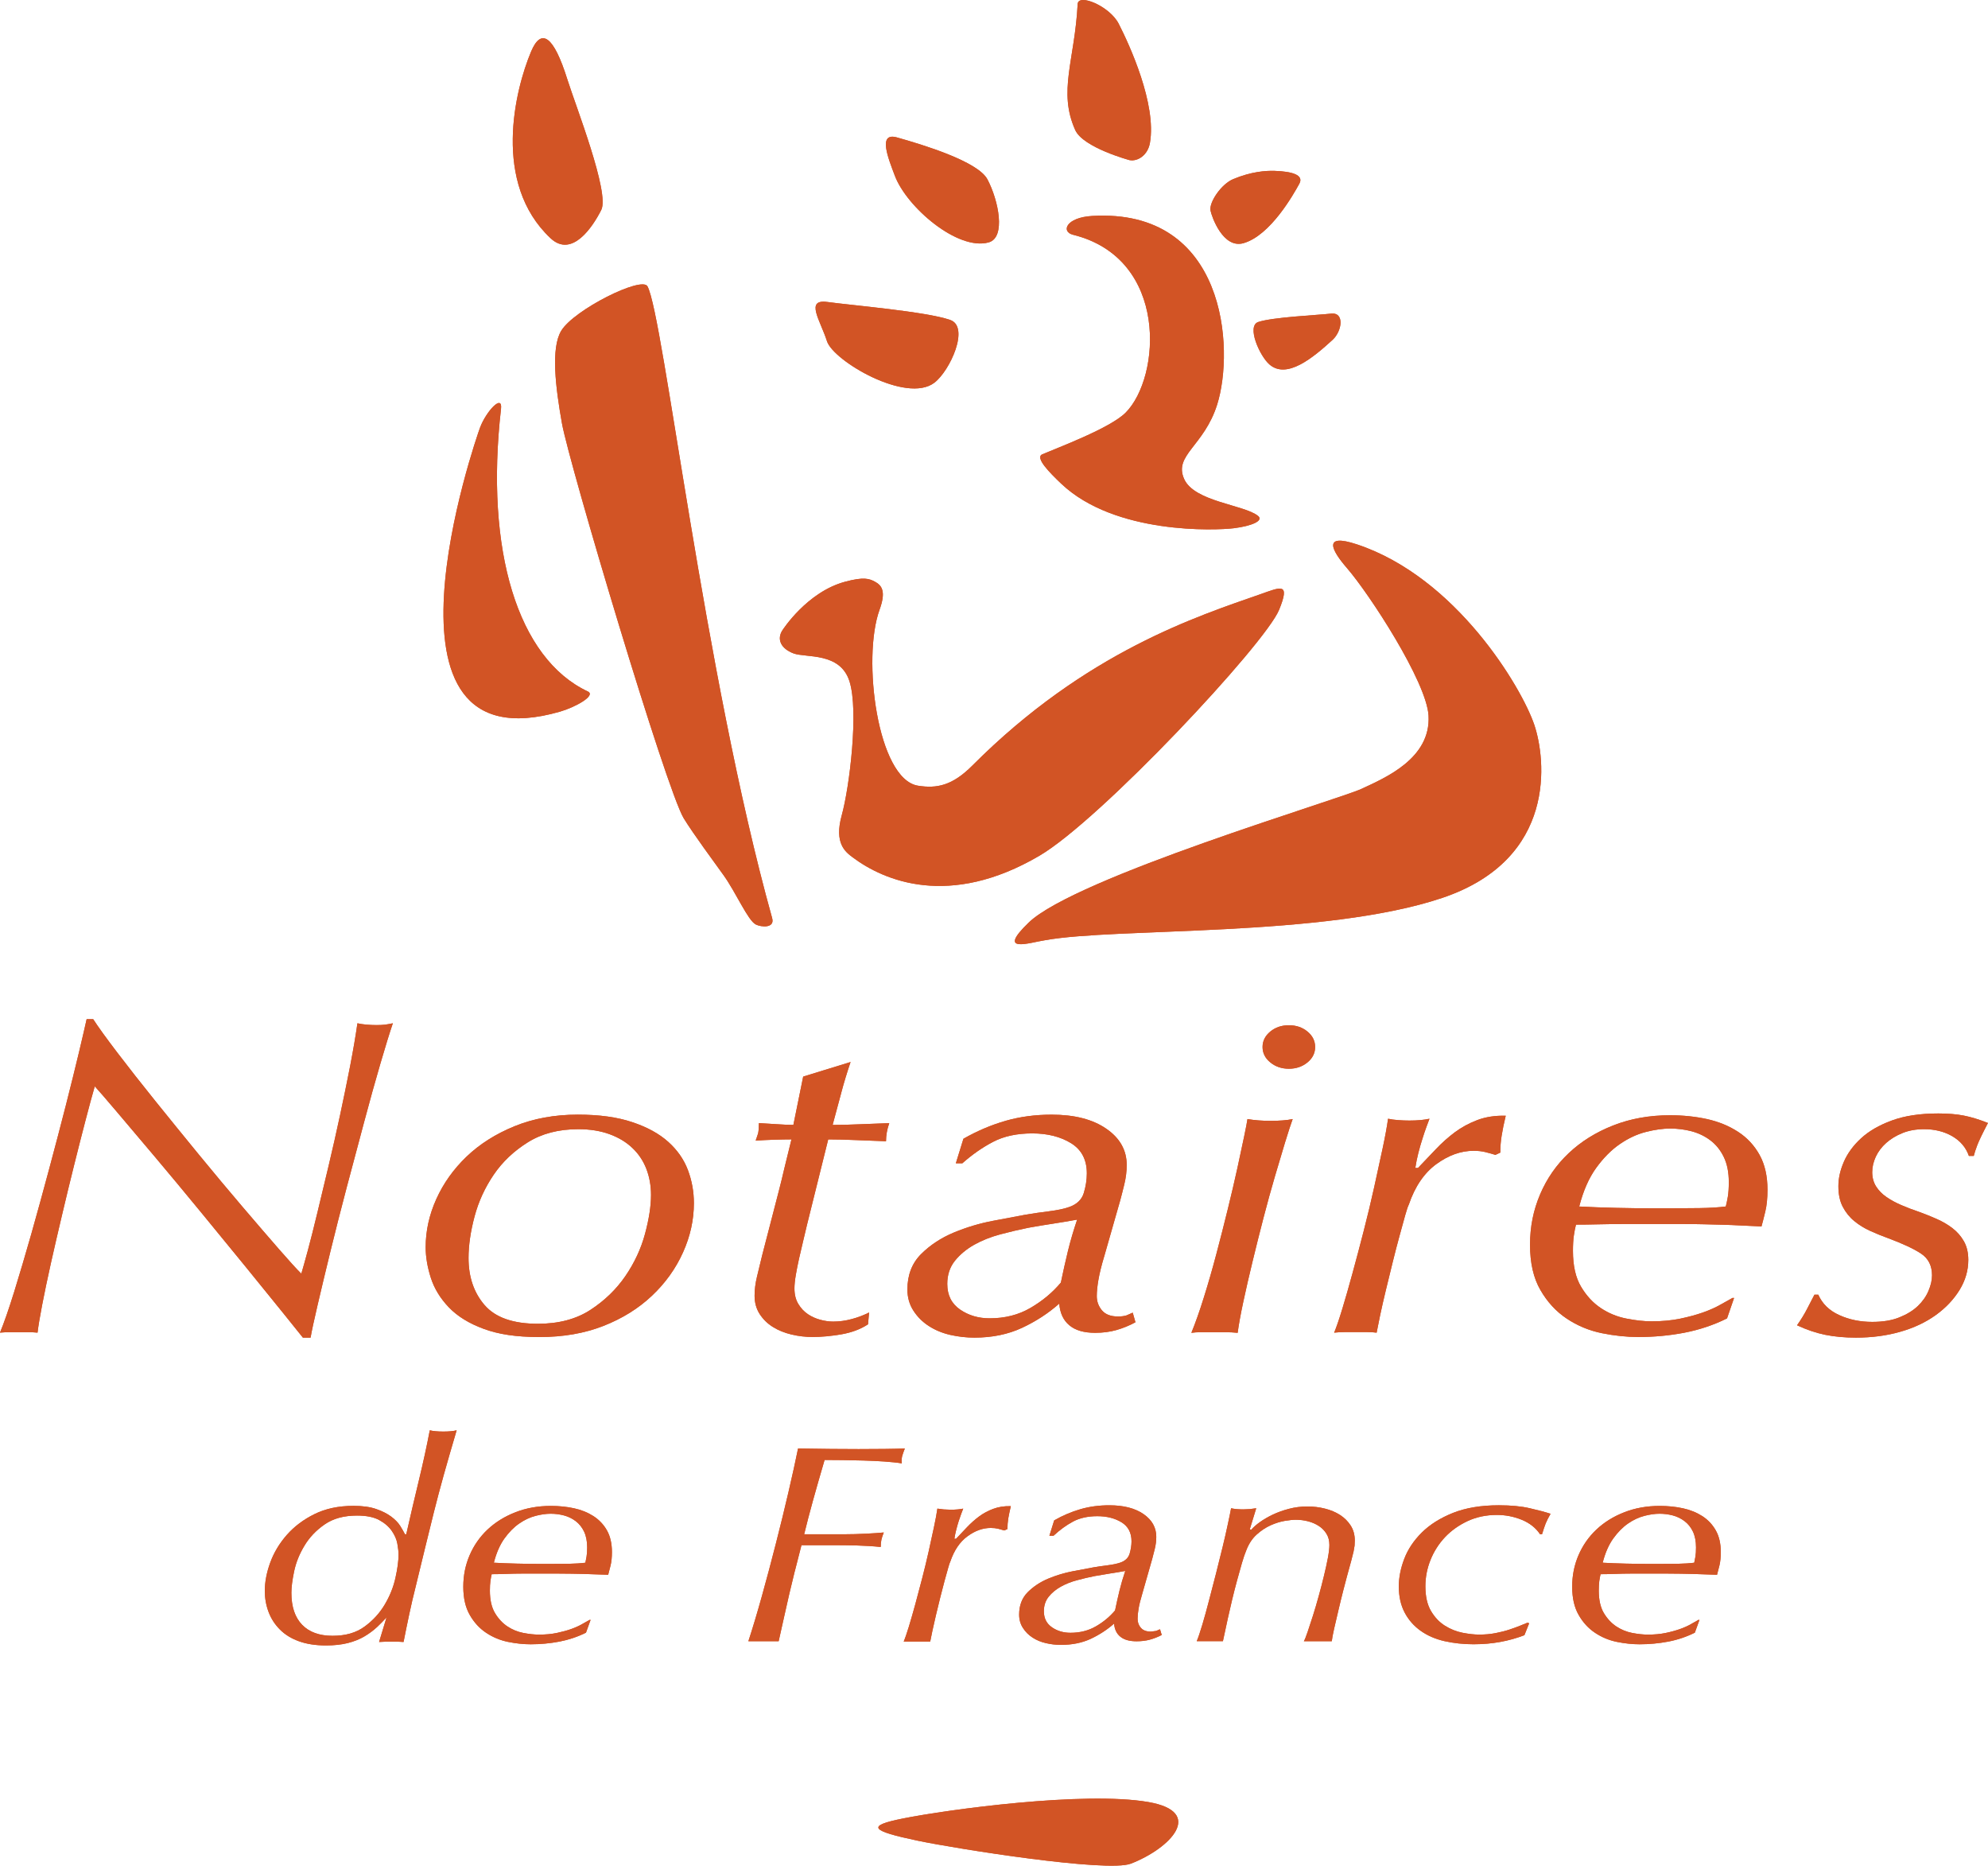 <svg xmlns="http://www.w3.org/2000/svg" viewBox="0 0 1513.46 1420">
    <path fill="#d25425" d="M419.16,181.35c-44.73-41.91-27.09-113.02-14.84-142.11,7.75-18.35,17.18-12.07,27.59,21.14,6.41,20.33,32.38,86.45,25.83,99.4-6.51,12.97-22.34,36.77-38.58,21.56"/>
    <path fill="#d25425" d="M595.78,479.5c-4.73,7.12-1.16,14.23,8.3,17.8,9.47,3.55,35.56-1.18,42.65,21.32,7.14,22.54,0,80.58-5.92,101.9-5.91,21.34,2.77,27.85,8.31,32,23.71,17.76,73.49,39.11,142.19-1.21,46.49-27.26,171.81-161.13,182.48-187.2,8.61-21.1,1.32-17.32-14.21-11.86-47.41,16.6-132.82,43.72-219.23,130.33-15.45,15.53-27.32,17.67-41.47,15.43-30.96-4.95-42.72-97.1-29.27-133.97,4.93-13.63,2.03-18.36-3.59-21.35-4.14-2.16-8.2-3.87-22.83,.12-28.9,7.83-47.39,36.69-47.39,36.69"/>
    <path fill="#d25425" d="M751.74,136.53c-7.17-13.62-48.88-26.31-68.94-31.94-14.84-4.15-6.41,16.27-1.56,29.16,9.08,24.04,47.94,57.3,71.45,50.73,13.25-3.72,7.51-31.93-.95-47.95"/>
    <path fill="#d25425" d="M723.29,243.47c-18.56-6.4-74.93-11.08-93.47-13.64-17.15-2.34-5.25,14.14-.25,29.84,4.78,15,60.51,47.83,81.78,31.61,11.99-9.19,27.14-42.61,11.94-47.81"/>
    <path fill="#d25425" d="M957.87,245.09c10.91-3.69,44.56-5.2,55.58-6.4,10.25-1.08,8.31,13.3,1.05,19.96-15.04,13.78-34.9,30.19-48.08,18.73-7.46-6.47-17.53-29.2-8.55-32.29"/>
    <path fill="#d25425" d="M859.97,121.88c6.09,1.15,13.8-3.68,15.46-13.03,5.22-29.65-15.59-74.78-23.75-90.75-6.88-13.46-30.83-23.37-31.26-15.03-2.24,42.9-15.08,66.4-1.87,95.87,5.98,13.42,41.42,22.95,41.42,22.95"/>
    <path fill="#d25425" d="M426.35,541.63c11.67-3.36,27.68-12.27,21.16-15.35-53.24-24.98-78.43-107.06-66.09-215.1,1.34-11.72-11.42,1.95-16.03,14.45-3.26,8.79-90.11,259.54,60.96,216"/>
    <path fill="#d25425" d="M1025.37,432.29c17.17,19.8,60.73,86.65,62.18,112.39,1.84,32.7-33.2,47.4-50.96,55.7-17.77,8.28-218.05,67.54-253.55,101.9-24.78,23.95,.8,15.08,12.61,13.32,53.78-9.81,212.89-2,302.55-32.27,87.68-29.66,78.52-105.9,69.9-131.55-9.55-28.35-59.34-112.32-135.06-137.45-26.36-8.74-19.36,4.45-7.67,17.96"/>
    <path fill="#d25425" d="M807.89,368.13c-8.93-8.48-20.15-19.86-14.41-22.33,11.5-4.96,51.62-19.86,63.45-31.71,26.84-26.92,33.07-117.28-40.05-135.42-9.28-2.34-5.36-13.13,14.57-14.31,101.96-6,108.56,101.13,95.17,143.58-10.05,31.77-33.24,38.42-25.13,56.63,7.72,17.36,45.49,19.5,56.23,28.07,4.61,3.7-4.91,7.72-18.34,9.39-13.43,1.67-90.52,5-131.5-33.92"/>
    <path fill="#d25425" d="M575.4,703.63c-6-2.99-15.12-24.33-24.54-37.48-6.88-9.6-23.13-31.56-30.31-43.29-13.31-21.72-87.18-269.64-92.73-300.61-4.86-27.23-8.6-57.37-.53-70.54,9.73-15.99,61.26-41.69,65.62-33.8,12.2,22.07,42.88,294.15,94.92,480.86,2.19,7.83-8.25,6.97-12.44,4.87"/>
    <path fill="#d25425" d="M921.57,160.24c-1.22-6.16,8.13-20.19,17.41-23.98,13.64-5.65,24.59-6.43,31.4-6.21,13.04,.45,22.51,3.02,18.79,9.8-4.25,7.73-21.8,39.21-42.43,45.21-15.64,4.52-24.28-20.17-25.18-24.82"/>
    <path fill="#d25425" d="M89.39,801.25c8.45,11.08,17.97,23.21,28.62,36.44,10.67,13.25,21.78,26.92,33.39,41.09,11.62,14.14,22.68,27.38,33.2,39.71,10.49,12.31,19.78,23.07,27.79,32.28,8.02,9.21,13.7,15.42,17,18.65,1.11-3.7,2.77-9.62,4.99-17.8,2.19-8.15,4.61-17.71,7.24-28.66,2.64-10.93,5.47-22.79,8.52-35.56,3.04-12.78,5.94-25.61,8.71-38.51,2.75-12.87,5.32-25.35,7.68-37.44,2.34-12.09,4.19-22.95,5.58-32.62,1.94,.43,4.22,.81,6.83,1.03,2.65,.21,5.2,.34,7.69,.34,2.76,0,4.97-.13,6.63-.34,1.64-.22,3.6-.6,5.81-1.03-2.5,7.35-5.67,17.65-9.54,30.88-3.88,13.24-7.94,27.85-12.22,43.88-4.3,15.99-8.74,32.62-13.3,49.88-4.54,17.25-8.71,33.55-12.44,48.86-3.74,15.3-6.98,28.89-9.75,40.75-2.77,11.84-4.57,20.2-5.38,25.02h-5.84c-2.19-2.77-7.24-9.01-15.12-18.81-7.87-9.78-17.23-21.29-28-34.53-10.79-13.22-22.34-27.32-34.65-42.31-12.29-14.95-23.98-29.01-35.03-42.12-11.08-13.13-20.78-24.57-29.06-34.35-8.29-9.78-13.83-16.16-16.6-19.17-1.94,6.69-4.3,15.32-7.04,25.91-2.77,10.58-5.67,21.96-8.71,34.18-3.04,12.21-6.09,24.73-9.12,37.63-3.07,12.9-5.89,25.19-8.54,36.95-2.61,11.73-4.82,22.27-6.62,31.58-1.79,9.33-2.98,16.4-3.53,21.22-2.21-.21-4.44-.32-6.64-.32H7.26c-2.64,0-5.06,.11-7.26,.32,3.03-7.35,6.64-17.71,10.79-31.06,4.12-13.36,8.51-28.09,13.08-44.19,4.54-16.12,9.11-32.69,13.66-49.72,4.58-17.05,8.79-33.15,12.68-48.34,3.85-15.19,7.18-28.61,9.95-40.23,2.75-11.62,4.7-19.97,5.8-25.04h4.98c3.87,5.99,10.02,14.49,18.45,25.55"/>
    <path fill="#d25425" d="M332.16,912.64c5.38-11.99,13.07-22.76,23.03-32.33,9.97-9.54,22.13-17.24,36.52-23.13,14.41-5.86,30.46-8.82,48.18-8.82,16.3,0,30.13,1.9,41.49,5.73,11.35,3.78,20.48,8.8,27.39,15.02,6.91,6.21,11.88,13.35,14.93,21.4,3.04,8.09,4.56,16.48,4.56,25.21,0,12.68-2.74,25.18-8.28,37.49-5.54,12.33-13.42,23.32-23.67,33-10.22,9.66-22.55,17.34-36.94,22.97-14.39,5.65-30.59,8.45-48.57,8.45s-31.34-2.09-42.54-6.22c-11.22-4.13-20.07-9.6-26.57-16.4-6.5-6.79-11.06-14.27-13.7-22.44-2.62-8.18-3.93-15.95-3.93-23.33,0-12.41,2.7-24.63,8.09-36.59m36.83,80.72c8.18,9.44,21.69,14.17,40.54,14.17,15.8,0,29.11-3.52,39.93-10.55,10.79-7.01,19.67-15.59,26.63-25.72,6.92-10.11,11.91-20.83,14.95-32.09,3.04-11.27,4.59-21.18,4.59-29.7,0-7.12-1.2-13.75-3.55-19.84-2.35-6.1-5.89-11.39-10.61-15.88-4.7-4.5-10.51-7.99-17.47-10.54-6.92-2.51-14.82-3.79-23.69-3.79-14.98,0-27.8,3.34-38.47,10-10.67,6.67-19.34,14.9-25.98,24.67-6.65,9.79-11.53,20.38-14.57,31.79-3.03,11.38-4.58,21.91-4.58,31.57,0,14.5,4.1,26.48,12.28,35.92"/>
    <path fill="#d25425" d="M640.3,832.29c-2.09,7.82-4.23,15.81-6.43,23.9,6.35,0,13.32-.17,20.95-.51,7.58-.35,15-.62,22.17-.85-1.66,4.69-2.47,9.29-2.47,13.79-7.2-.25-14.75-.54-22.61-.88-7.91-.35-15.02-.53-21.39-.53l-16.16,65.03c-.83,3.7-1.81,7.76-2.91,12.27-1.1,4.49-2.14,8.94-3.11,13.31-.98,4.35-1.81,8.6-2.5,12.6-.69,4.04-1.03,7.46-1.03,10.19,0,4.64,.96,8.55,2.9,11.78,1.95,3.24,4.36,5.83,7.26,7.8,2.9,1.97,6.08,3.37,9.56,4.31,3.45,.92,6.69,1.37,9.74,1.37,4.69,0,9.39-.63,14.11-1.91,4.69-1.23,9.12-2.93,13.26-5.01l-.82,9c-5.53,3.66-12.24,6.19-20.12,7.6-7.89,1.36-15.28,2.05-22.18,2.05-5.26,0-10.57-.62-15.93-1.87-5.33-1.29-10.09-3.18-14.18-5.76-4.09-2.52-7.44-5.8-10.05-9.8-2.62-4.05-3.9-8.72-3.9-14.03,0-4.61,.61-9.41,1.85-14.52,1.25-5.03,2.57-10.45,3.94-16.27,3.02-11.75,5.5-21.29,7.43-28.67,1.92-7.38,3.64-13.97,5.15-19.9,1.52-5.85,2.96-11.72,4.32-17.64,1.4-5.86,3.17-13.17,5.38-21.94-3.85,0-8.18,.11-13.02,.24-4.8,.17-9.55,.38-14.21,.68l1.84-5.48c.41-1.8,.6-4.44,.6-7.84,4.37,.23,8.96,.51,13.74,.85,4.78,.33,8.97,.51,12.52,.51l7.46-36.75,36.08-11.1c-2.74,8.11-5.17,16.06-7.25,23.96"/>
    <path fill="#d25425" d="M765.6,853.05c10.88-3.11,22.56-4.67,35-4.67,17.4,0,31.28,3.56,41.62,10.71,10.37,7.13,15.54,16.32,15.54,27.62,0,4.84-.62,9.78-1.85,14.82-1.26,5.08-2.27,9.12-3.1,12.11l-12.03,42.09c-2.23,7.36-3.73,13.48-4.55,18.29-.84,4.85-1.26,8.98-1.26,12.45,0,4.12,1.34,7.76,3.94,10.86,2.62,3.1,6.72,4.66,12.23,4.66,2.5,0,4.62-.28,6.4-.81l4.8-2.1,2.08,7.31c-4.74,2.57-9.54,4.51-14.54,5.94-4.98,1.4-10.33,2.09-16.13,2.09-8.58,0-15.14-1.91-19.67-5.75-4.58-3.8-7.12-9.3-7.67-16.49-8.29,7.36-17.76,13.52-28.38,18.47-10.64,4.96-22.73,7.43-36.26,7.43-6.08,0-12.16-.69-18.24-2.05-6.08-1.39-11.54-3.63-16.36-6.75-4.84-3.09-8.76-7.01-11.8-11.73-3.05-4.73-4.57-10.09-4.57-16.09,0-11.03,3.48-20.01,10.39-26.94,6.92-6.9,15.24-12.36,24.92-16.41,9.67-4.01,19.65-7.01,29.89-8.94,10.23-1.98,18.55-3.54,24.91-4.69,5.56-.94,11.49-1.8,17.85-2.59,6.37-.81,11.48-1.89,15.36-3.28,5.79-2.07,9.48-5.64,10.99-10.7,1.53-5.07,2.29-10.02,2.29-14.87,0-10.34-4.01-18.02-12.04-22.97-8.03-4.93-17.9-7.43-29.51-7.43s-21.55,2.12-29.71,6.38c-8.19,4.26-16,9.7-23.5,16.36h-4.96l5.77-18.67c10.5-5.97,21.2-10.52,32.12-13.64m-34.71,143.62c6.47,4.46,14,6.69,22.56,6.69,11.57,0,21.93-2.59,31.03-7.9,9.09-5.28,16.81-11.7,23.18-19.3,1.65-8.04,3.46-16.02,5.37-23.96,1.93-7.92,4.3-15.91,7.02-23.96-6.33,1.15-12.54,2.19-18.59,3.12-6.08,.9-12.3,1.95-18.61,3.09-6.9,1.39-14.01,3.06-21.33,5.01-7.31,1.96-13.93,4.59-19.87,7.92-5.93,3.36-10.81,7.42-14.68,12.23-3.85,4.83-5.79,10.68-5.79,17.59,0,8.51,3.24,15,9.73,19.48"/>
    <path fill="#d25425" d="M978.52,868.8c-2.36,7.74-4.99,16.56-7.89,26.43-2.93,9.92-5.81,20.46-8.72,31.61-2.9,11.19-5.67,22.18-8.28,33.01-2.64,10.82-4.98,21.07-7.06,30.73-2.08,9.67-3.52,17.61-4.35,23.84-3.04-.32-6.24-.46-9.54-.46h-18.47c-2.62,0-5.04,.14-7.23,.46,3.02-7.37,6.21-16.34,9.51-26.96,3.32-10.58,6.5-21.65,9.54-33.15,3.04-11.49,5.95-22.91,8.71-34.17,2.79-11.31,5.2-21.66,7.27-31.11,2.08-9.45,3.8-17.5,5.17-24.17,1.38-6.65,2.23-11.06,2.5-13.12,5.54,.92,11.34,1.35,17.44,1.35,6.91,0,12.56-.42,16.98-1.35-1.35,3.69-3.22,9.37-5.57,17.07m-11.49-83.66c3.91-3.23,8.61-4.82,14.18-4.82s10.25,1.58,14.17,4.82c3.88,3.23,5.81,7.1,5.81,11.73s-1.93,8.52-5.81,11.71c-3.92,3.22-8.63,4.84-14.17,4.84s-10.27-1.62-14.18-4.84c-3.91-3.2-5.86-7.12-5.86-11.71s1.95-8.5,5.86-11.73"/>
    <path fill="#d25425" d="M1130.98,876.9c-2.77-.69-5.81-1.02-9.13-1.02-9.67,0-19.12,3.39-28.4,10.16-9.28,6.81-16.28,17.1-20.97,30.91-.54,.89-1.45,3.57-2.69,7.94-1.25,4.37-2.7,9.62-4.33,15.73-1.68,6.08-3.41,12.75-5.2,20.02-1.79,7.24-3.53,14.33-5.19,21.23-1.68,6.9-3.12,13.29-4.37,19.16-1.23,5.86-2.13,10.3-2.67,13.27-2.22-.29-4.58-.43-7.06-.43h-17.24c-2.88,0-5.6,.14-8.05,.43,1.65-3.9,3.72-9.95,6.21-18.11,2.48-8.18,5.11-17.37,7.86-27.49,2.79-10.15,5.6-20.87,8.51-32.14,2.89-11.31,5.54-22.27,7.88-32.89,2.36-10.56,4.5-20.42,6.43-29.53,1.95-9.11,3.32-16.66,4.16-22.67,2.22,.5,4.78,.83,7.69,1.06,2.88,.22,5.74,.33,8.49,.33,6.08,0,11.2-.46,15.35-1.39-.56,1.41-1.3,3.42-2.27,6.08-.99,2.67-2.01,5.71-3.1,9.17-1.12,3.47-2.17,7.13-3.14,10.94-.96,3.79-1.72,7.55-2.27,11.27h2.04c4.45-4.61,8.93-9.34,13.5-14.17,4.58-4.84,9.41-9.14,14.51-12.97,5.12-3.79,10.85-6.9,17.22-9.33,6.35-2.38,13.57-3.5,21.56-3.26-1.38,5.76-2.42,10.77-3.09,15.08-.71,4.25-1.04,8.58-1.04,12.98l-3.72,1.73c-2.21-.69-4.71-1.39-7.48-2.08"/>
    <path fill="#d25425" d="M1282.24,1014.36c-11.46,2.18-23.12,3.25-35,3.25-8.83,0-18.09-.96-27.75-2.91-9.65-1.97-18.57-5.66-26.72-11.08-8.14-5.41-14.83-12.67-20.07-21.8-5.27-9.08-7.89-20.55-7.89-34.41s2.56-26.39,7.68-38.41c5.1-11.96,12.36-22.43,21.76-31.3,9.39-8.88,20.66-15.91,33.8-21.09,13.12-5.17,27.58-7.78,43.33-7.78,9.94,0,19.34,.99,28.18,2.91,8.84,1.98,16.73,5.21,23.63,9.7,6.91,4.48,12.36,10.36,16.38,17.6,4.01,7.26,6.01,16.06,6.01,26.43,0,6.45-.54,11.99-1.65,16.57-1.1,4.63-2.08,8.42-2.91,11.41-5.76-.26-11.01-.5-15.69-.73-4.68-.26-9.29-.44-13.83-.56-4.54-.12-9.29-.25-14.26-.36-4.94-.13-10.58-.19-16.91-.19h-43.34c-6.65,0-13.23,.07-19.83,.23-6.63,.17-12.41,.24-17.37,.24-.61,2.3-1.14,5.06-1.61,8.27-.48,3.23-.69,7.16-.69,11.75,0,11.28,2.05,20.39,6.21,27.31,4.11,6.9,9.16,12.31,15.08,16.23,5.91,3.93,12.38,6.57,19.39,7.94,7.03,1.4,13.42,2.09,19.23,2.09,7.95,0,15.2-.68,21.65-2.01,6.46-1.35,12.26-2.92,17.37-4.71,5.07-1.8,9.49-3.76,13.2-5.87,3.71-2.14,6.82-3.86,9.3-5.2h1.23l-5.36,15.56c-10.24,5.09-21.1,8.7-32.54,10.91m-29.17-152.83c-6.79,1.7-13.43,4.8-19.91,9.26-6.5,4.46-12.52,10.53-18.05,18.19-5.53,7.66-9.8,17.41-12.86,29.3,8.56,.48,17.97,.8,28.22,1.04,10.21,.24,19.6,.35,28.2,.35h13.25c6.95,0,14.25-.06,22-.18,7.74-.11,14.37-.51,19.91-1.22,.54-2.05,1.03-4.5,1.55-7.36,.5-2.86,.75-6.58,.75-11.14,0-7.56-1.27-13.94-3.84-19.2-2.56-5.28-5.99-9.5-10.28-12.71-4.29-3.22-9.06-5.47-14.33-6.86-5.22-1.36-10.63-2.05-16.17-2.05s-11.69,.86-18.45,2.58"/>
    <path fill="#d25425" d="M1486.24,864.76c-6.22-3.56-13.37-5.33-21.4-5.33-6.12,0-11.6,.96-16.43,2.92-4.86,1.95-8.99,4.47-12.49,7.57-3.46,3.11-6.08,6.6-7.91,10.51-1.77,3.88-2.69,7.79-2.69,11.69,0,4.13,.98,7.73,2.9,10.82,1.95,3.11,4.57,5.81,7.9,8.1,3.32,2.3,7.14,4.38,11.43,6.21,4.29,1.84,8.79,3.57,13.52,5.15,4.44,1.6,8.84,3.38,13.28,5.33,4.46,1.96,8.47,4.31,12.07,7.06,3.58,2.77,6.5,6.08,8.72,10,2.19,3.88,3.33,8.59,3.33,14.11,0,8.04-2.22,15.64-6.64,22.88-4.45,7.21-10.45,13.62-18.09,19.11-7.62,5.5-16.61,9.75-27.01,12.72-10.4,2.99-21.68,4.48-33.85,4.48-8.56,0-16.39-.74-23.43-2.16-7.06-1.47-14.18-3.87-21.36-7.25,3.01-4.25,5.66-8.53,7.88-12.91,2.21-4.36,4-7.82,5.37-10.37h2.92c3.04,6.9,8.37,12.11,15.96,15.54,7.62,3.47,15.99,5.17,25.11,5.17,8.07,0,14.99-1.12,20.67-3.44,5.71-2.29,10.37-5.14,14-8.58,3.61-3.44,6.34-7.3,8.13-11.54,1.82-4.24,2.72-8.19,2.72-11.87,0-7.35-2.78-12.84-8.33-16.54-5.54-3.67-13.9-7.57-24.99-11.7-4.47-1.6-9-3.44-13.56-5.5-4.59-2.06-8.7-4.59-12.29-7.57-3.63-2.96-6.55-6.61-8.77-10.85-2.23-4.24-3.34-9.46-3.34-15.66s1.39-12.16,4.15-18.57c2.77-6.41,7.14-12.41,13.09-17.89,5.96-5.49,13.81-10.05,23.5-13.59,9.69-3.56,21.48-5.34,35.34-5.34,7.46,0,13.97,.54,19.51,1.64,5.54,1.08,11.62,2.96,18.28,5.61-4.18,7.97-6.87,13.59-8.1,16.79-1.23,3.22-2.15,5.99-2.71,8.28h-3.71c-2.24-6.43-6.47-11.43-12.7-15.02"/>
    <path fill="#d25425" d="M287.04,1238.37c-2.77,2.57-5.95,4.96-9.59,7.1-3.62,2.16-7.87,3.85-12.68,5.08-4.82,1.21-10.34,1.81-16.56,1.81-7.76,0-14.58-1.02-20.47-3.12-5.87-2.09-10.74-5.08-14.63-8.98-3.88-3.89-6.77-8.37-8.66-13.42-1.9-5.05-2.85-10.39-2.85-16.02,0-6.78,1.37-13.95,4.13-21.53,2.77-7.58,6.95-14.57,12.57-20.99,5.61-6.4,12.64-11.71,21.09-15.89,8.47-4.2,18.37-6.29,29.79-6.29,6.91,0,12.65,.81,17.2,2.41,4.6,1.58,8.38,3.51,11.42,5.75,3.01,2.26,5.31,4.61,6.87,7.09,1.55,2.48,2.74,4.59,3.6,6.32h1.03c3.13-13.82,6.32-27.51,9.6-41.03,3.28-13.54,6.04-26.21,8.29-38.04,2.57,.63,6.04,.95,10.34,.95s7.53-.32,10.12-.95c-3.81,12.86-7.08,24.21-9.85,34.07-2.74,9.88-5.26,19.3-7.51,28.35-2.23,8.98-4.47,18.09-6.74,27.34-2.25,9.21-4.74,19.53-7.51,30.91-1.38,5.33-2.83,11.65-4.4,18.94-1.55,7.25-3.03,14.46-4.41,21.5l-3.62-.2h-10.75l-4.26,.2,5.69-18.73c-2.08,2.31-4.48,4.76-7.24,7.37m-57.06-1.75c5.43,5.6,13.17,8.4,23.18,8.4s17.95-2.32,24.33-6.97c6.39-4.64,11.54-10.27,15.42-16.82,3.88-6.54,6.6-13.32,8.14-20.31,1.56-6.99,2.35-12.9,2.35-17.7,0-2.18-.29-4.93-.9-8.29-.6-3.35-2.05-6.63-4.29-9.83-2.23-3.2-5.42-5.94-9.57-8.21-4.15-2.24-9.75-3.38-16.84-3.38-10.01,0-18.26,2.27-24.72,6.79-6.49,4.49-11.62,9.93-15.4,16.28-3.8,6.31-6.39,12.8-7.77,19.41-1.39,6.62-2.08,12.06-2.08,16.28,0,10.65,2.73,18.76,8.16,24.36"/>
    <path fill="#d25425" d="M425.84,1249.45c-7.13,1.34-14.42,2.03-21.78,2.03-5.52,0-11.29-.6-17.3-1.82-6-1.23-11.55-3.52-16.64-6.92-5.06-3.36-9.25-7.91-12.49-13.61-3.28-5.67-4.92-12.84-4.92-21.47s1.61-16.48,4.81-23.95c3.21-7.46,7.75-13.98,13.63-19.54,5.88-5.51,12.92-9.93,21.15-13.13,8.21-3.25,17.26-4.87,27.1-4.87,6.25,0,12.12,.6,17.66,1.81,5.53,1.2,10.46,3.21,14.79,5.98,4.32,2.81,7.74,6.44,10.26,10.91,2.5,4.49,3.75,9.95,3.75,16.38,0,3.99-.34,7.42-1.04,10.29-.69,2.83-1.29,5.2-1.82,7.03-3.64-.11-6.91-.24-9.84-.33-2.94-.13-5.84-.23-8.71-.3-2.85-.05-5.82-.12-8.93-.18-3.12-.06-6.63-.1-10.62-.1h-27.22c-4.17,0-8.3,.1-12.46,.25-4.16,.14-7.79,.22-10.89,.22-.36,1.44-.69,3.17-.97,5.18-.29,2.02-.41,4.47-.41,7.35,0,7.04,1.3,12.74,3.87,17.04,2.58,4.32,5.74,7.7,9.44,10.16,3.67,2.44,7.72,4.12,12.12,4.98,4.39,.84,8.41,1.28,12,1.28,4.99,0,9.52-.42,13.57-1.27,4.01-.84,7.63-1.84,10.82-2.95,3.18-1.14,5.95-2.37,8.26-3.71,2.33-1.35,4.26-2.42,5.81-3.27h.78l-3.52,9.73c-6.37,3.15-13.13,5.43-20.25,6.8m-18.15-95.7c-4.24,1.08-8.38,3.02-12.42,5.82-4.07,2.8-7.82,6.61-11.27,11.41-3.44,4.8-6.14,10.95-8.03,18.41,5.34,.3,11.24,.55,17.62,.69,6.39,.17,12.24,.22,17.6,.22h8.27c4.32,0,8.91-.04,13.74-.09,4.82-.11,8.97-.36,12.44-.82l.89-4.62c.32-1.8,.47-4.13,.47-7.02,0-4.73-.79-8.74-2.36-12.05-1.58-3.3-3.73-5.95-6.41-7.98-2.66-2.01-5.64-3.44-8.92-4.31-3.29-.86-6.64-1.29-10.12-1.29s-7.27,.54-11.51,1.62"/>
    <path fill="#d25425" d="M605.07,1195.82c-1.47,5.9-2.85,11.62-4.16,17.21-1.25,5.59-2.57,11.3-3.86,17.09-1.3,5.81-2.71,12.15-4.26,19.03h-23.05c3.27-10.02,6.73-21.57,10.36-34.62,3.63-13.04,7.16-26.33,10.6-39.81,3.44-13.47,6.65-26.53,9.57-39.15,2.94-12.61,5.36-23.66,7.28-33.1,8.78,.15,17.16,.25,25.09,.33,7.95,.07,14.94,.11,20.99,.11,6.55,0,13.16-.04,19.8-.11,6.63-.09,11.8-.19,15.41-.33-.87,2.23-1.5,4.05-1.92,5.43-.45,1.41-.58,3.37-.39,5.88-3.64-.6-8.05-1.02-13.23-1.41-5.18-.34-10.47-.61-15.89-.75-5.44-.13-10.81-.23-16.06-.34-5.27-.07-9.8-.1-13.59-.1-3.47,11.83-6.46,22.24-8.95,31.25-2.51,9.03-4.69,17.48-6.6,25.32h30.57c5.17,0,10.68-.15,16.55-.44,5.87-.31,10.38-.6,13.49-.93-.87,2.18-1.48,4.03-1.81,5.52-.34,1.53-.52,3.37-.52,5.51-6.04-.61-12.15-.96-18.24-1.14-6.15-.16-12.23-.22-18.27-.22h-23.83c-1.88,7.31-3.57,13.92-5.05,19.78"/>
    <path fill="#d25425" d="M759.96,1163.55c-1.73-.41-3.62-.62-5.68-.62-6.04,0-11.95,2.09-17.74,6.36-5.8,4.22-10.14,10.65-13.09,19.28-.35,.56-.91,2.25-1.66,4.96-.79,2.75-1.68,6-2.73,9.79-1.04,3.85-2.12,8.03-3.25,12.53-1.12,4.51-2.19,8.96-3.23,13.26-1.04,4.32-1.94,8.28-2.72,11.99-.77,3.65-1.35,6.43-1.69,8.3h-20.19c1.05-2.43,2.34-6.21,3.91-11.28,1.53-5.08,3.18-10.79,4.91-17.08,1.73-6.31,3.48-12.96,5.3-20,1.81-7.01,3.46-13.83,4.93-20.41,1.45-6.56,2.79-12.69,4-18.37,1.21-5.64,2.08-10.32,2.6-14.04l4.79,.61,5.29,.23c3.82,0,7-.3,9.59-.84l-1.43,3.72c-.6,1.63-1.26,3.47-1.96,5.61-.68,2.11-1.31,4.37-1.91,6.68-.6,2.35-1.08,4.67-1.43,6.93h1.3c2.74-2.89,5.55-5.8,8.39-8.87,2.85-2.98,5.88-5.68,9.05-8.05,3.22-2.37,6.79-4.33,10.78-5.81,3.95-1.5,8.45-2.22,13.46-2.08-.87,3.62-1.5,6.72-1.96,9.36-.43,2.65-.62,5.36-.62,8.06l-2.35,1.08-4.68-1.29"/>
    <path fill="#d25425" d="M822.64,1148.62c6.82-1.96,14.12-2.93,21.9-2.93,10.89,0,19.53,2.22,26.03,6.69,6.46,4.48,9.7,10.24,9.7,17.27,0,3.04-.37,6.14-1.16,9.32-.76,3.15-1.42,5.69-1.94,7.55l-7.52,26.35c-1.38,4.62-2.35,8.44-2.84,11.46-.54,3-.76,5.61-.76,7.77,0,2.59,.78,4.87,2.43,6.79,1.65,1.95,4.19,2.94,7.65,2.94l4.04-.51,2.94-1.28,1.32,4.36c-2.95,1.55-5.96,2.71-9.06,3.56-3.11,.84-6.48,1.23-10.12,1.23-5.34,0-9.45-1.14-12.3-3.47-2.88-2.31-4.45-5.64-4.8-9.99-5.19,4.6-11.11,8.46-17.74,11.59-6.67,3.09-14.2,4.61-22.69,4.61-3.78,0-7.59-.42-11.37-1.3-3.83-.86-7.23-2.27-10.25-4.24-3.04-1.96-5.48-4.4-7.38-7.4-1.91-2.95-2.85-6.33-2.85-10.11,0-6.96,2.16-12.63,6.48-16.99,4.35-4.35,9.54-7.79,15.61-10.35,6.05-2.52,12.31-4.4,18.71-5.64,6.42-1.23,11.62-2.21,15.62-2.94,3.46-.59,7.17-1.14,11.19-1.64,3.98-.52,7.19-1.21,9.61-2.07,3.63-1.31,5.93-3.55,6.9-6.75,.92-3.18,1.43-6.32,1.43-9.35,0-6.54-2.51-11.36-7.56-14.48-5.04-3.11-11.22-4.69-18.47-4.69s-13.52,1.41-18.65,4.18c-5.11,2.76-10.01,6.34-14.7,10.71h-3.14l3.65-11.7c6.56-3.76,13.25-6.59,20.07-8.54m-21.8,89.91c4.07,2.81,8.76,4.19,14.12,4.19,7.27,0,13.75-1.64,19.43-4.94,5.73-3.31,10.55-7.35,14.53-12.08,1.03-5.05,2.16-10.06,3.36-15.03,1.22-4.96,2.69-9.97,4.4-15.02-3.95,.72-7.86,1.4-11.67,1.95-3.78,.59-7.67,1.25-11.65,1.96-4.32,.86-8.78,1.88-13.35,3.14-4.57,1.2-8.74,2.88-12.45,4.95-3.71,2.09-6.79,4.63-9.22,7.66-2.4,3.03-3.62,6.69-3.62,11.03,0,5.31,2.04,9.37,6.12,12.18"/>
    <path fill="#d25425" d="M952.52,1164.37c1.73-2.02,4-4.03,6.85-6.03,2.85-2.01,6.08-3.88,9.7-5.61,3.64-1.72,7.69-3.18,12.2-4.35,4.46-1.19,9.12-1.78,13.97-1.78s9.14,.53,13.43,1.62c4.34,1.07,8.17,2.69,11.5,4.83,3.36,2.16,6.04,4.85,8.12,8.08,2.06,3.23,3.1,7.01,3.1,11.32l-.15,3.89-.77,4.51c-.43,1.88-1.02,4.24-1.79,7.1-.77,2.88-1.85,6.76-3.2,11.66-.71,2.58-1.65,6.22-2.85,10.86-1.18,4.68-2.41,9.55-3.59,14.65-1.22,5.11-2.3,9.91-3.36,14.43-1.02,4.53-1.63,7.75-1.79,9.59h-21.25c.69-1.14,1.63-3.51,2.85-7.09,1.21-3.59,2.56-7.68,4.03-12.29,1.46-4.59,2.91-9.53,4.38-14.87,1.47-5.31,2.8-10.44,4-15.4,1.22-4.98,2.22-9.51,3.01-13.7,.77-4.15,1.15-7.45,1.15-9.92,0-3.32-.74-6.12-2.21-8.49-1.47-2.4-3.39-4.37-5.81-5.94-2.42-1.58-5.14-2.76-8.16-3.55-3.04-.8-6.16-1.19-9.46-1.19-2.05,0-4.82,.27-8.29,.85-3.45,.58-7.05,1.7-10.74,3.34-3.72,1.67-7.25,3.99-10.62,7.01-3.36,3.01-6,6.98-7.89,11.85-1.04,2.44-2.16,5.69-3.37,9.79-1.19,4.11-2.46,8.57-3.75,13.39-1.31,4.8-2.55,9.71-3.77,14.76-1.2,5.03-2.28,9.7-3.25,14.12-.92,4.39-1.76,8.13-2.43,11.29-.69,3.17-1.14,5.16-1.3,6.02h-19.93c1.22-2.86,2.59-7.04,4.26-12.57,1.63-5.49,3.33-11.56,5.02-18.16,1.75-6.55,3.53-13.41,5.32-20.49,1.82-7.08,3.51-13.85,5.06-20.3,1.57-6.45,2.9-12.27,4-17.51,1.14-5.22,1.96-9.27,2.49-12.14,2.57,.58,5.68,.85,9.33,.85l4.91-.21,4.9-.65-4.9,15.98"/>
    <path fill="#d25425" d="M1122.18,1251.47c-7.95,0-15.42-.79-22.41-2.36-6.98-1.6-13.06-4.21-18.23-7.9-5.17-3.67-9.25-8.3-12.2-13.92-2.95-5.6-4.43-12.24-4.43-19.87,0-6.76,1.39-13.77,4.17-21.05,2.79-7.25,7.24-13.91,13.35-19.96,6.12-6.06,14.03-11.04,23.69-14.91,9.67-3.85,21.33-5.82,34.96-5.82,9.32,0,17.22,.76,23.69,2.29,6.47,1.48,11.72,2.88,15.67,4.18l-2.21,4.08-1.55,3.37-1.28,3.57-1.44,4.52h-1.54c-3.29-4.89-7.95-8.54-13.99-11-6.05-2.45-12.34-3.66-18.89-3.66-8.14,0-15.56,1.57-22.28,4.69-6.72,3.16-12.48,7.26-17.23,12.29-4.74,5.08-8.43,10.86-11.01,17.34-2.59,6.47-3.87,13.12-3.87,19.97,0,7.7,1.41,14,4.26,18.83,2.85,4.83,6.41,8.59,10.63,11.2,4.22,2.65,8.71,4.43,13.45,5.37,4.76,.91,8.97,1.38,12.58,1.38,4.48,0,8.68-.37,12.57-1.14,3.86-.76,7.38-1.63,10.49-2.68,3.1-1,5.81-2.02,8.13-2.96,2.34-.97,4.22-1.74,5.61-2.27l1.28,.44-3.62,9.07c-11.94,4.59-24.7,6.89-38.34,6.89"/>
    <path fill="#d25425" d="M1270.01,1249.45c-7.12,1.34-14.4,2.03-21.77,2.03-5.54,0-11.28-.6-17.31-1.82-6-1.23-11.55-3.52-16.63-6.92-5.05-3.36-9.25-7.91-12.48-13.61-3.29-5.67-4.92-12.84-4.92-21.47s1.6-16.48,4.79-23.95c3.22-7.46,7.75-13.98,13.64-19.54,5.87-5.51,12.91-9.93,21.14-13.13,8.21-3.25,17.27-4.87,27.09-4.87,6.24,0,12.13,.6,17.67,1.81,5.53,1.2,10.46,3.21,14.79,5.98,4.33,2.81,7.72,6.44,10.24,10.91,2.52,4.49,3.77,9.95,3.77,16.38,0,3.99-.33,7.42-1.04,10.29-.67,2.83-1.29,5.2-1.81,7.03-3.63-.11-6.93-.24-9.85-.33-2.94-.13-5.84-.23-8.7-.3-2.85-.05-5.82-.12-8.93-.18-3.12-.06-6.64-.1-10.63-.1h-27.23c-4.16,0-8.28,.1-12.45,.25-4.14,.14-7.79,.22-10.88,.22-.36,1.44-.68,3.17-.98,5.18-.25,2.02-.39,4.47-.39,7.35,0,7.04,1.29,12.74,3.85,17.04,2.59,4.32,5.75,7.7,9.44,10.16,3.69,2.44,7.72,4.12,12.12,4.98,4.4,.84,8.41,1.28,11.99,1.28,5.01,0,9.54-.42,13.58-1.27,4.03-.84,7.65-1.84,10.82-2.95,3.19-1.14,5.95-2.37,8.26-3.71,2.33-1.35,4.26-2.42,5.81-3.27h.78l-3.52,9.73c-6.37,3.15-13.12,5.43-20.27,6.8m-18.14-95.7c-4.24,1.08-8.37,3.02-12.44,5.82-4.06,2.8-7.81,6.61-11.27,11.41-3.44,4.8-6.13,10.95-8.03,18.41,5.35,.3,11.25,.55,17.62,.69,6.39,.17,12.25,.22,17.61,.22h8.28c4.32,0,8.9-.04,13.72-.09,4.83-.11,9.01-.36,12.47-.82l.9-4.62c.31-1.8,.45-4.13,.45-7.02,0-4.73-.79-8.74-2.35-12.05-1.58-3.3-3.73-5.95-6.43-7.98-2.65-2.01-5.63-3.44-8.89-4.31-3.3-.86-6.66-1.29-10.12-1.29s-7.29,.54-11.51,1.62"/>
    <path fill="#d25425" d="M860.87,1418.45c-17.85,6.96-133.12-11.38-162.28-17.49-35.68-7.49-39.44-11.27-11.24-16.88,33.95-6.8,138.22-20.99,186.96-12.52,43.24,7.54,16.75,35.2-13.43,46.9"/>
    <path fill="#d25425" d="M419.16,181.35c-44.73-41.91-27.09-113.02-14.84-142.11,7.75-18.35,17.18-12.07,27.59,21.14,6.41,20.33,32.38,86.45,25.83,99.4-6.51,12.97-22.34,36.77-38.58,21.56"/>
    <path fill="#d25425" d="M595.78,479.5c-4.73,7.12-1.16,14.23,8.3,17.8,9.47,3.55,35.56-1.18,42.65,21.32,7.14,22.54,0,80.58-5.92,101.9-5.91,21.34,2.77,27.85,8.31,32,23.71,17.76,73.49,39.11,142.19-1.21,46.49-27.26,171.81-161.13,182.48-187.2,8.61-21.1,1.32-17.32-14.21-11.86-47.41,16.6-132.82,43.72-219.23,130.33-15.45,15.53-27.32,17.67-41.47,15.43-30.96-4.95-42.72-97.1-29.27-133.97,4.93-13.63,2.03-18.36-3.59-21.35-4.14-2.16-8.2-3.87-22.83,.12-28.9,7.83-47.39,36.69-47.39,36.69"/>
    <path fill="#d25425" d="M751.74,136.53c-7.17-13.62-48.88-26.31-68.94-31.94-14.84-4.15-6.41,16.27-1.56,29.16,9.08,24.04,47.94,57.3,71.45,50.73,13.25-3.72,7.51-31.93-.95-47.95"/>
    <path fill="#d25425" d="M723.29,243.47c-18.56-6.4-74.93-11.08-93.47-13.64-17.15-2.34-5.25,14.14-.25,29.84,4.78,15,60.51,47.83,81.78,31.61,11.99-9.19,27.14-42.61,11.94-47.81"/>
    <path fill="#d25425" d="M957.87,245.09c10.91-3.69,44.56-5.2,55.58-6.4,10.25-1.08,8.31,13.3,1.05,19.96-15.04,13.78-34.9,30.19-48.08,18.73-7.46-6.47-17.53-29.2-8.55-32.29"/>
    <path fill="#d25425" d="M859.97,121.88c6.09,1.15,13.8-3.68,15.46-13.03,5.22-29.65-15.59-74.78-23.75-90.75-6.88-13.46-30.83-23.37-31.26-15.03-2.24,42.9-15.08,66.4-1.87,95.87,5.98,13.42,41.42,22.95,41.42,22.95"/>
    <path fill="#d25425" d="M426.35,541.63c11.67-3.36,27.68-12.27,21.16-15.35-53.24-24.98-78.43-107.06-66.09-215.1,1.34-11.72-11.42,1.95-16.03,14.45-3.26,8.79-90.11,259.54,60.96,216"/>
    <path fill="#d25425" d="M1025.37,432.29c17.17,19.8,60.73,86.65,62.18,112.39,1.84,32.7-33.2,47.4-50.96,55.7-17.77,8.28-218.05,67.54-253.55,101.9-24.78,23.95,.8,15.08,12.61,13.32,53.78-9.81,212.89-2,302.55-32.27,87.68-29.66,78.52-105.9,69.9-131.55-9.55-28.35-59.34-112.32-135.06-137.45-26.36-8.74-19.36,4.45-7.67,17.96"/>
    <path fill="#d25425" d="M807.89,368.13c-8.93-8.48-20.15-19.86-14.41-22.33,11.5-4.96,51.62-19.86,63.45-31.71,26.84-26.92,33.07-117.28-40.05-135.42-9.28-2.34-5.36-13.13,14.57-14.31,101.96-6,108.56,101.13,95.17,143.58-10.05,31.77-33.24,38.42-25.13,56.63,7.72,17.36,45.49,19.5,56.23,28.07,4.61,3.7-4.91,7.72-18.34,9.39-13.43,1.67-90.52,5-131.5-33.92"/>
    <path fill="#d25425" d="M575.4,703.63c-6-2.99-15.12-24.33-24.54-37.48-6.88-9.6-23.13-31.56-30.31-43.29-13.31-21.72-87.18-269.64-92.73-300.61-4.86-27.23-8.6-57.37-.53-70.54,9.73-15.99,61.26-41.69,65.62-33.8,12.2,22.07,42.88,294.15,94.92,480.86,2.19,7.83-8.25,6.97-12.44,4.87"/>
    <path fill="#d25425" d="M921.57,160.24c-1.22-6.16,8.13-20.19,17.41-23.98,13.64-5.65,24.59-6.43,31.4-6.21,13.04,.45,22.51,3.02,18.79,9.8-4.25,7.73-21.8,39.21-42.43,45.21-15.64,4.52-24.28-20.17-25.18-24.82"/>
    <path fill="#d25425" d="M89.39,801.25c8.45,11.08,17.97,23.21,28.62,36.44,10.67,13.25,21.78,26.92,33.39,41.09,11.62,14.14,22.68,27.38,33.2,39.71,10.49,12.31,19.78,23.07,27.79,32.28,8.02,9.21,13.7,15.42,17,18.65,1.11-3.7,2.77-9.62,4.99-17.8,2.19-8.15,4.61-17.71,7.24-28.66,2.64-10.93,5.47-22.79,8.52-35.56,3.04-12.78,5.94-25.61,8.71-38.51,2.75-12.87,5.32-25.35,7.68-37.44,2.34-12.09,4.19-22.95,5.58-32.62,1.94,.43,4.22,.81,6.83,1.03,2.65,.21,5.2,.34,7.69,.34,2.76,0,4.97-.13,6.63-.34,1.64-.22,3.6-.6,5.81-1.03-2.5,7.35-5.67,17.65-9.54,30.88-3.88,13.24-7.94,27.85-12.22,43.88-4.3,15.99-8.74,32.62-13.3,49.88-4.54,17.25-8.71,33.55-12.44,48.86-3.74,15.3-6.98,28.89-9.75,40.75-2.77,11.84-4.57,20.2-5.38,25.02h-5.84c-2.19-2.77-7.24-9.01-15.12-18.81-7.87-9.78-17.23-21.29-28-34.53-10.79-13.22-22.34-27.32-34.65-42.31-12.29-14.95-23.98-29.01-35.03-42.12-11.08-13.13-20.78-24.57-29.06-34.35-8.29-9.78-13.83-16.16-16.6-19.17-1.94,6.69-4.3,15.32-7.04,25.91-2.77,10.58-5.67,21.96-8.71,34.18-3.04,12.21-6.09,24.73-9.12,37.63-3.07,12.9-5.89,25.19-8.54,36.95-2.61,11.73-4.82,22.27-6.62,31.58-1.79,9.33-2.98,16.4-3.53,21.22-2.21-.21-4.44-.32-6.64-.32H7.26c-2.64,0-5.06,.11-7.26,.32,3.03-7.35,6.64-17.71,10.79-31.06,4.12-13.36,8.51-28.09,13.08-44.19,4.54-16.12,9.11-32.69,13.66-49.72,4.58-17.05,8.79-33.15,12.68-48.34,3.85-15.19,7.18-28.61,9.95-40.23,2.75-11.62,4.7-19.97,5.8-25.04h4.98c3.87,5.99,10.02,14.49,18.45,25.55"/>
    <path fill="#d25425" d="M332.16,912.64c5.38-11.99,13.07-22.76,23.03-32.33,9.97-9.54,22.13-17.24,36.52-23.13,14.41-5.86,30.46-8.82,48.18-8.82,16.3,0,30.13,1.9,41.49,5.73,11.35,3.78,20.48,8.8,27.39,15.02,6.91,6.21,11.88,13.35,14.93,21.4,3.04,8.09,4.56,16.48,4.56,25.21,0,12.68-2.74,25.18-8.28,37.49-5.54,12.33-13.42,23.32-23.67,33-10.22,9.66-22.55,17.34-36.94,22.97-14.39,5.65-30.59,8.45-48.57,8.45s-31.34-2.09-42.54-6.22c-11.22-4.13-20.07-9.6-26.57-16.4-6.5-6.79-11.06-14.27-13.7-22.44-2.62-8.18-3.93-15.95-3.93-23.33,0-12.41,2.7-24.63,8.09-36.59m36.83,80.72c8.18,9.44,21.69,14.17,40.54,14.17,15.8,0,29.11-3.52,39.93-10.55,10.79-7.01,19.67-15.59,26.63-25.72,6.92-10.11,11.91-20.83,14.95-32.09,3.04-11.27,4.59-21.18,4.59-29.7,0-7.12-1.2-13.75-3.55-19.84-2.35-6.1-5.89-11.39-10.61-15.88-4.7-4.5-10.51-7.99-17.47-10.54-6.92-2.51-14.82-3.79-23.69-3.79-14.98,0-27.8,3.34-38.47,10-10.67,6.67-19.34,14.9-25.98,24.67-6.65,9.79-11.53,20.38-14.57,31.79-3.03,11.38-4.58,21.91-4.58,31.57,0,14.5,4.1,26.48,12.28,35.92"/>
    <path fill="#d25425" d="M640.3,832.29c-2.09,7.82-4.23,15.81-6.43,23.9,6.35,0,13.32-.17,20.95-.51,7.58-.35,15-.62,22.17-.85-1.66,4.69-2.47,9.29-2.47,13.79-7.2-.25-14.75-.54-22.61-.88-7.91-.35-15.02-.53-21.39-.53l-16.16,65.03c-.83,3.7-1.81,7.76-2.91,12.27-1.1,4.49-2.14,8.94-3.11,13.31-.98,4.35-1.81,8.6-2.5,12.6-.69,4.04-1.03,7.46-1.03,10.19,0,4.64,.96,8.55,2.9,11.78,1.95,3.24,4.36,5.83,7.26,7.8,2.9,1.97,6.08,3.37,9.56,4.31,3.45,.92,6.69,1.37,9.74,1.37,4.69,0,9.39-.63,14.11-1.91,4.69-1.23,9.12-2.93,13.26-5.01l-.82,9c-5.53,3.66-12.24,6.19-20.12,7.6-7.89,1.36-15.28,2.05-22.18,2.05-5.26,0-10.57-.62-15.93-1.87-5.33-1.29-10.09-3.18-14.18-5.76-4.09-2.52-7.44-5.8-10.05-9.8-2.62-4.05-3.9-8.72-3.9-14.03,0-4.61,.61-9.41,1.85-14.52,1.25-5.03,2.57-10.45,3.94-16.27,3.02-11.75,5.5-21.29,7.43-28.67,1.92-7.38,3.64-13.97,5.15-19.9,1.52-5.85,2.96-11.72,4.32-17.64,1.4-5.86,3.17-13.17,5.38-21.94-3.85,0-8.18,.11-13.02,.24-4.8,.17-9.55,.38-14.21,.68l1.84-5.48c.41-1.8,.6-4.44,.6-7.84,4.37,.23,8.96,.51,13.74,.85,4.78,.33,8.97,.51,12.52,.51l7.46-36.75,36.08-11.1c-2.74,8.11-5.17,16.06-7.25,23.96"/>
    <path fill="#d25425" d="M765.6,853.05c10.88-3.11,22.56-4.67,35-4.67,17.4,0,31.28,3.56,41.62,10.71,10.37,7.13,15.54,16.32,15.54,27.62,0,4.84-.62,9.78-1.85,14.82-1.26,5.08-2.27,9.12-3.1,12.11l-12.03,42.09c-2.23,7.36-3.73,13.48-4.55,18.29-.84,4.85-1.26,8.98-1.26,12.45,0,4.12,1.34,7.76,3.94,10.86,2.62,3.1,6.72,4.66,12.23,4.66,2.5,0,4.62-.28,6.4-.81l4.8-2.1,2.08,7.31c-4.74,2.57-9.54,4.51-14.54,5.94-4.98,1.4-10.33,2.09-16.13,2.09-8.58,0-15.14-1.91-19.67-5.75-4.58-3.8-7.12-9.3-7.67-16.49-8.29,7.36-17.76,13.52-28.38,18.47-10.64,4.96-22.73,7.43-36.26,7.43-6.08,0-12.16-.69-18.24-2.05-6.08-1.39-11.54-3.63-16.36-6.75-4.84-3.09-8.76-7.01-11.8-11.73-3.05-4.73-4.57-10.09-4.57-16.09,0-11.03,3.48-20.01,10.39-26.94,6.92-6.9,15.24-12.36,24.92-16.41,9.67-4.01,19.65-7.01,29.89-8.94,10.23-1.98,18.55-3.54,24.91-4.69,5.56-.94,11.49-1.8,17.85-2.59,6.37-.81,11.48-1.89,15.36-3.28,5.79-2.07,9.48-5.64,10.99-10.7,1.53-5.07,2.29-10.02,2.29-14.87,0-10.34-4.01-18.02-12.04-22.97-8.03-4.93-17.9-7.43-29.51-7.43s-21.55,2.12-29.71,6.38c-8.19,4.26-16,9.7-23.5,16.36h-4.96l5.77-18.67c10.5-5.97,21.2-10.52,32.12-13.64m-34.71,143.62c6.47,4.46,14,6.69,22.56,6.69,11.57,0,21.93-2.59,31.03-7.9,9.09-5.28,16.81-11.7,23.18-19.3,1.65-8.04,3.46-16.02,5.37-23.96,1.93-7.92,4.3-15.91,7.02-23.96-6.33,1.15-12.54,2.19-18.59,3.12-6.08,.9-12.3,1.95-18.61,3.09-6.9,1.39-14.01,3.06-21.33,5.01-7.31,1.96-13.93,4.59-19.87,7.92-5.93,3.36-10.81,7.42-14.68,12.23-3.85,4.83-5.79,10.68-5.79,17.59,0,8.51,3.24,15,9.73,19.48"/>
    <path fill="#d25425" d="M978.52,868.8c-2.36,7.74-4.99,16.56-7.89,26.43-2.93,9.92-5.81,20.46-8.72,31.61-2.9,11.19-5.67,22.18-8.28,33.01-2.64,10.82-4.98,21.07-7.06,30.73-2.08,9.67-3.52,17.61-4.35,23.84-3.04-.32-6.24-.46-9.54-.46h-18.47c-2.62,0-5.04,.14-7.23,.46,3.02-7.37,6.21-16.34,9.51-26.96,3.32-10.58,6.5-21.65,9.54-33.15,3.04-11.49,5.95-22.91,8.71-34.17,2.79-11.31,5.2-21.66,7.27-31.11,2.08-9.45,3.8-17.5,5.17-24.17,1.38-6.65,2.23-11.06,2.5-13.12,5.54,.92,11.34,1.35,17.44,1.35,6.91,0,12.56-.42,16.98-1.35-1.35,3.69-3.22,9.37-5.57,17.07m-11.49-83.66c3.91-3.23,8.61-4.82,14.18-4.82s10.25,1.58,14.17,4.82c3.88,3.23,5.81,7.1,5.81,11.73s-1.93,8.52-5.81,11.71c-3.92,3.22-8.63,4.84-14.17,4.84s-10.27-1.62-14.18-4.84c-3.91-3.2-5.86-7.12-5.86-11.71s1.95-8.5,5.86-11.73"/>
    <path fill="#d25425" d="M1130.98,876.9c-2.77-.69-5.81-1.02-9.13-1.02-9.67,0-19.12,3.39-28.4,10.16-9.28,6.81-16.28,17.1-20.97,30.91-.54,.89-1.45,3.57-2.69,7.94-1.25,4.37-2.7,9.62-4.33,15.73-1.68,6.08-3.41,12.75-5.2,20.02-1.79,7.24-3.53,14.33-5.19,21.23-1.68,6.9-3.12,13.29-4.37,19.16-1.23,5.86-2.13,10.3-2.67,13.27-2.22-.29-4.58-.43-7.06-.43h-17.24c-2.88,0-5.6,.14-8.05,.43,1.65-3.9,3.72-9.95,6.21-18.11,2.48-8.18,5.11-17.37,7.86-27.49,2.79-10.15,5.6-20.87,8.51-32.14,2.89-11.31,5.54-22.27,7.88-32.89,2.36-10.56,4.5-20.42,6.43-29.53,1.95-9.11,3.32-16.66,4.16-22.67,2.22,.5,4.78,.83,7.69,1.06,2.88,.22,5.74,.33,8.49,.33,6.08,0,11.2-.46,15.35-1.39-.56,1.41-1.3,3.42-2.27,6.08-.99,2.67-2.01,5.71-3.1,9.17-1.12,3.47-2.17,7.13-3.14,10.94-.96,3.79-1.72,7.55-2.27,11.27h2.04c4.45-4.61,8.93-9.34,13.5-14.17,4.58-4.84,9.41-9.14,14.51-12.97,5.12-3.79,10.85-6.9,17.22-9.33,6.35-2.38,13.57-3.5,21.56-3.26-1.38,5.76-2.42,10.77-3.09,15.08-.71,4.25-1.04,8.58-1.04,12.98l-3.72,1.73c-2.21-.69-4.71-1.39-7.48-2.08"/>
    <path fill="#d25425" d="M1282.24,1014.36c-11.46,2.18-23.12,3.25-35,3.25-8.83,0-18.09-.96-27.75-2.91-9.65-1.97-18.57-5.66-26.72-11.08-8.14-5.41-14.83-12.67-20.07-21.8-5.27-9.08-7.89-20.55-7.89-34.41s2.56-26.39,7.68-38.41c5.1-11.96,12.36-22.43,21.76-31.3,9.39-8.88,20.66-15.91,33.8-21.09,13.12-5.17,27.58-7.78,43.33-7.78,9.94,0,19.34,.99,28.18,2.91,8.84,1.98,16.73,5.21,23.63,9.7,6.91,4.48,12.36,10.36,16.38,17.6,4.01,7.26,6.01,16.06,6.01,26.43,0,6.45-.54,11.99-1.65,16.57-1.1,4.63-2.08,8.42-2.91,11.41-5.76-.26-11.01-.5-15.69-.73-4.68-.26-9.29-.44-13.83-.56-4.54-.12-9.29-.25-14.26-.36-4.94-.13-10.58-.19-16.91-.19h-43.34c-6.65,0-13.23,.07-19.83,.23-6.63,.17-12.41,.24-17.37,.24-.61,2.3-1.14,5.06-1.61,8.27-.48,3.23-.69,7.16-.69,11.75,0,11.28,2.05,20.39,6.21,27.31,4.11,6.9,9.16,12.31,15.08,16.23,5.91,3.93,12.38,6.57,19.39,7.94,7.03,1.4,13.42,2.09,19.23,2.09,7.95,0,15.2-.68,21.65-2.01,6.46-1.35,12.26-2.92,17.37-4.71,5.07-1.8,9.49-3.76,13.2-5.87,3.71-2.14,6.82-3.86,9.3-5.2h1.23l-5.36,15.56c-10.24,5.09-21.1,8.7-32.54,10.91m-29.17-152.83c-6.79,1.7-13.43,4.8-19.91,9.26-6.5,4.46-12.52,10.53-18.05,18.19-5.53,7.66-9.8,17.41-12.86,29.3,8.56,.48,17.97,.8,28.22,1.04,10.21,.24,19.6,.35,28.2,.35h13.25c6.95,0,14.25-.06,22-.18,7.74-.11,14.37-.51,19.91-1.22,.54-2.05,1.03-4.5,1.55-7.36,.5-2.86,.75-6.58,.75-11.14,0-7.56-1.27-13.94-3.84-19.2-2.56-5.28-5.99-9.5-10.28-12.71-4.29-3.22-9.06-5.47-14.33-6.86-5.22-1.36-10.63-2.05-16.17-2.05s-11.69,.86-18.45,2.58"/>
    <path fill="#d25425" d="M1486.24,864.76c-6.22-3.56-13.37-5.33-21.4-5.33-6.12,0-11.6,.96-16.43,2.92-4.86,1.95-8.99,4.47-12.49,7.57-3.46,3.11-6.08,6.6-7.91,10.51-1.77,3.88-2.69,7.79-2.69,11.69,0,4.13,.98,7.73,2.9,10.82,1.95,3.11,4.57,5.81,7.9,8.1,3.32,2.3,7.14,4.38,11.43,6.21,4.29,1.84,8.79,3.57,13.52,5.15,4.44,1.6,8.84,3.38,13.28,5.33,4.46,1.96,8.47,4.31,12.07,7.06,3.58,2.77,6.5,6.08,8.72,10,2.19,3.88,3.33,8.59,3.33,14.11,0,8.04-2.22,15.64-6.64,22.88-4.45,7.21-10.45,13.62-18.09,19.11-7.62,5.5-16.61,9.75-27.01,12.72-10.4,2.99-21.68,4.48-33.85,4.48-8.56,0-16.39-.74-23.43-2.16-7.06-1.47-14.18-3.87-21.36-7.25,3.01-4.25,5.66-8.53,7.88-12.91,2.21-4.36,4-7.82,5.37-10.37h2.92c3.04,6.9,8.37,12.11,15.96,15.54,7.62,3.47,15.99,5.17,25.11,5.17,8.07,0,14.99-1.12,20.67-3.44,5.71-2.29,10.37-5.14,14-8.58,3.61-3.44,6.34-7.3,8.13-11.54,1.82-4.24,2.72-8.19,2.72-11.87,0-7.35-2.78-12.84-8.33-16.54-5.54-3.67-13.9-7.57-24.99-11.7-4.47-1.6-9-3.44-13.56-5.5-4.59-2.06-8.7-4.59-12.29-7.57-3.63-2.96-6.55-6.61-8.77-10.85-2.23-4.24-3.34-9.46-3.34-15.66s1.39-12.16,4.15-18.57c2.77-6.41,7.14-12.41,13.09-17.89,5.96-5.49,13.81-10.05,23.5-13.59,9.69-3.56,21.48-5.34,35.34-5.34,7.46,0,13.97,.54,19.51,1.64,5.54,1.08,11.62,2.96,18.28,5.61-4.18,7.97-6.87,13.59-8.1,16.79-1.23,3.22-2.15,5.99-2.71,8.28h-3.71c-2.24-6.43-6.47-11.43-12.7-15.02"/>
    <path fill="#d25425" d="M287.04,1238.37c-2.77,2.57-5.95,4.96-9.59,7.1-3.62,2.16-7.87,3.85-12.68,5.08-4.82,1.21-10.34,1.81-16.56,1.81-7.76,0-14.58-1.02-20.47-3.12-5.87-2.09-10.74-5.08-14.63-8.98-3.88-3.89-6.77-8.37-8.66-13.42-1.9-5.05-2.85-10.39-2.85-16.02,0-6.78,1.37-13.95,4.13-21.53,2.77-7.58,6.95-14.57,12.57-20.99,5.61-6.4,12.64-11.71,21.09-15.89,8.47-4.2,18.37-6.29,29.79-6.29,6.91,0,12.65,.81,17.2,2.41,4.6,1.58,8.38,3.51,11.42,5.75,3.01,2.26,5.31,4.61,6.87,7.09,1.55,2.48,2.74,4.59,3.6,6.32h1.03c3.13-13.82,6.32-27.51,9.6-41.03,3.28-13.54,6.04-26.21,8.29-38.04,2.57,.63,6.04,.95,10.34,.95s7.53-.32,10.12-.95c-3.81,12.86-7.08,24.21-9.85,34.07-2.74,9.88-5.26,19.3-7.51,28.35-2.23,8.98-4.47,18.09-6.74,27.34-2.25,9.21-4.74,19.53-7.51,30.91-1.38,5.33-2.83,11.65-4.4,18.94-1.55,7.25-3.03,14.46-4.41,21.5l-3.62-.2h-10.75l-4.26,.2,5.69-18.73c-2.08,2.31-4.48,4.76-7.24,7.37m-57.06-1.75c5.43,5.6,13.17,8.4,23.18,8.4s17.95-2.32,24.33-6.97c6.39-4.64,11.54-10.27,15.42-16.82,3.88-6.54,6.6-13.32,8.14-20.31,1.56-6.99,2.35-12.9,2.35-17.7,0-2.18-.29-4.93-.9-8.29-.6-3.35-2.05-6.63-4.29-9.83-2.23-3.2-5.42-5.94-9.57-8.21-4.15-2.24-9.75-3.38-16.84-3.38-10.01,0-18.26,2.27-24.72,6.79-6.49,4.49-11.62,9.93-15.4,16.28-3.8,6.31-6.39,12.8-7.77,19.41-1.39,6.62-2.08,12.06-2.08,16.28,0,10.65,2.73,18.76,8.16,24.36"/>
    <path fill="#d25425" d="M425.84,1249.45c-7.13,1.34-14.42,2.03-21.78,2.03-5.52,0-11.29-.6-17.3-1.82-6-1.23-11.55-3.52-16.64-6.92-5.06-3.36-9.25-7.91-12.49-13.61-3.28-5.67-4.92-12.84-4.92-21.47s1.61-16.48,4.81-23.95c3.21-7.46,7.75-13.98,13.63-19.54,5.88-5.51,12.92-9.93,21.15-13.13,8.21-3.25,17.26-4.87,27.1-4.87,6.25,0,12.12,.6,17.66,1.81,5.53,1.2,10.46,3.21,14.79,5.98,4.32,2.81,7.74,6.44,10.26,10.91,2.5,4.49,3.75,9.95,3.75,16.38,0,3.99-.34,7.42-1.04,10.29-.69,2.83-1.29,5.2-1.82,7.03-3.64-.11-6.91-.24-9.84-.33-2.94-.13-5.84-.23-8.71-.3-2.85-.05-5.82-.12-8.93-.18-3.12-.06-6.63-.1-10.62-.1h-27.22c-4.17,0-8.3,.1-12.46,.25-4.16,.14-7.79,.22-10.89,.22-.36,1.44-.69,3.17-.97,5.18-.29,2.02-.41,4.47-.41,7.35,0,7.04,1.3,12.74,3.87,17.04,2.58,4.32,5.74,7.7,9.44,10.16,3.67,2.44,7.72,4.12,12.12,4.98,4.39,.84,8.41,1.28,12,1.28,4.99,0,9.52-.42,13.57-1.27,4.01-.84,7.63-1.84,10.82-2.95,3.18-1.14,5.95-2.37,8.26-3.71,2.33-1.35,4.26-2.42,5.81-3.27h.78l-3.52,9.73c-6.37,3.15-13.13,5.43-20.25,6.8m-18.15-95.7c-4.24,1.08-8.38,3.02-12.42,5.82-4.07,2.8-7.82,6.61-11.27,11.41-3.44,4.8-6.14,10.95-8.03,18.41,5.34,.3,11.24,.55,17.62,.69,6.39,.17,12.24,.22,17.6,.22h8.27c4.32,0,8.91-.04,13.74-.09,4.82-.11,8.97-.36,12.44-.82l.89-4.62c.32-1.8,.47-4.13,.47-7.02,0-4.73-.79-8.74-2.36-12.05-1.58-3.3-3.73-5.95-6.41-7.98-2.66-2.01-5.64-3.44-8.92-4.31-3.29-.86-6.64-1.29-10.12-1.29s-7.27,.54-11.51,1.62"/>
    <path fill="#d25425" d="M605.07,1195.82c-1.47,5.9-2.85,11.62-4.16,17.21-1.25,5.59-2.57,11.3-3.86,17.09-1.3,5.81-2.71,12.15-4.26,19.03h-23.05c3.27-10.02,6.73-21.57,10.36-34.62,3.63-13.04,7.16-26.33,10.6-39.81,3.44-13.47,6.65-26.53,9.57-39.15,2.94-12.61,5.36-23.66,7.28-33.1,8.78,.15,17.16,.25,25.09,.33,7.95,.07,14.94,.11,20.99,.11,6.55,0,13.16-.04,19.8-.11,6.63-.09,11.8-.19,15.41-.33-.87,2.23-1.5,4.05-1.92,5.43-.45,1.41-.58,3.37-.39,5.88-3.64-.6-8.05-1.02-13.23-1.41-5.18-.34-10.47-.61-15.89-.75-5.44-.13-10.81-.23-16.06-.34-5.27-.07-9.8-.1-13.59-.1-3.47,11.83-6.46,22.24-8.95,31.25-2.51,9.03-4.69,17.48-6.6,25.32h30.57c5.17,0,10.68-.15,16.55-.44,5.87-.31,10.38-.6,13.49-.93-.87,2.18-1.48,4.03-1.81,5.52-.34,1.53-.52,3.37-.52,5.51-6.04-.61-12.15-.96-18.24-1.14-6.15-.16-12.23-.22-18.27-.22h-23.83c-1.88,7.31-3.57,13.92-5.05,19.78"/>
    <path fill="#d25425" d="M759.96,1163.55c-1.73-.41-3.62-.62-5.68-.62-6.04,0-11.95,2.09-17.74,6.36-5.8,4.22-10.14,10.65-13.09,19.28-.35,.56-.91,2.25-1.66,4.96-.79,2.75-1.68,6-2.73,9.79-1.04,3.85-2.12,8.03-3.25,12.53-1.12,4.51-2.19,8.96-3.23,13.26-1.04,4.32-1.94,8.28-2.72,11.99-.77,3.65-1.35,6.43-1.69,8.3h-20.19c1.05-2.43,2.34-6.21,3.91-11.28,1.53-5.08,3.18-10.79,4.91-17.08,1.73-6.31,3.48-12.96,5.3-20,1.81-7.01,3.46-13.83,4.93-20.41,1.45-6.56,2.79-12.69,4-18.37,1.21-5.64,2.08-10.32,2.6-14.04l4.79,.61,5.29,.23c3.82,0,7-.3,9.59-.84l-1.43,3.72c-.6,1.63-1.26,3.47-1.96,5.61-.68,2.11-1.31,4.37-1.91,6.68-.6,2.35-1.08,4.67-1.43,6.93h1.3c2.74-2.89,5.55-5.8,8.39-8.87,2.85-2.98,5.88-5.68,9.05-8.05,3.22-2.37,6.79-4.33,10.78-5.81,3.95-1.5,8.45-2.22,13.46-2.08-.87,3.62-1.5,6.72-1.96,9.36-.43,2.65-.62,5.36-.62,8.06l-2.35,1.08-4.68-1.29"/>
    <path fill="#d25425" d="M822.64,1148.62c6.82-1.96,14.12-2.93,21.9-2.93,10.89,0,19.53,2.22,26.03,6.69,6.46,4.48,9.7,10.24,9.7,17.27,0,3.04-.37,6.14-1.16,9.32-.76,3.15-1.42,5.69-1.94,7.55l-7.52,26.35c-1.38,4.62-2.35,8.44-2.84,11.46-.54,3-.76,5.61-.76,7.77,0,2.59,.78,4.87,2.43,6.79,1.65,1.95,4.19,2.94,7.65,2.94l4.04-.51,2.94-1.28,1.32,4.36c-2.95,1.55-5.96,2.71-9.06,3.56-3.11,.84-6.48,1.23-10.12,1.23-5.34,0-9.45-1.14-12.3-3.47-2.88-2.31-4.45-5.64-4.8-9.99-5.19,4.6-11.11,8.46-17.74,11.59-6.67,3.09-14.2,4.61-22.69,4.61-3.78,0-7.59-.42-11.37-1.3-3.83-.86-7.23-2.27-10.25-4.24-3.04-1.96-5.48-4.4-7.38-7.4-1.91-2.95-2.85-6.33-2.85-10.11,0-6.96,2.16-12.63,6.48-16.99,4.35-4.35,9.54-7.79,15.61-10.35,6.05-2.52,12.31-4.4,18.71-5.64,6.42-1.23,11.62-2.21,15.62-2.94,3.46-.59,7.17-1.14,11.19-1.64,3.98-.52,7.19-1.21,9.61-2.07,3.63-1.31,5.93-3.55,6.9-6.75,.92-3.18,1.43-6.32,1.43-9.35,0-6.54-2.51-11.36-7.56-14.48-5.04-3.11-11.22-4.69-18.47-4.69s-13.52,1.41-18.65,4.18c-5.11,2.76-10.01,6.34-14.7,10.71h-3.14l3.65-11.7c6.56-3.76,13.25-6.59,20.07-8.54m-21.8,89.91c4.07,2.81,8.76,4.19,14.12,4.19,7.27,0,13.75-1.64,19.43-4.94,5.73-3.31,10.55-7.35,14.53-12.08,1.03-5.05,2.16-10.06,3.36-15.03,1.22-4.96,2.69-9.97,4.4-15.02-3.95,.72-7.86,1.4-11.67,1.95-3.78,.59-7.67,1.25-11.65,1.96-4.32,.86-8.78,1.88-13.35,3.14-4.57,1.2-8.74,2.88-12.45,4.95-3.71,2.09-6.79,4.63-9.22,7.66-2.4,3.03-3.62,6.69-3.62,11.03,0,5.31,2.04,9.37,6.12,12.18"/>
    <path fill="#d25425" d="M952.52,1164.37c1.73-2.02,4-4.03,6.85-6.03,2.85-2.01,6.08-3.88,9.7-5.61,3.64-1.72,7.69-3.18,12.2-4.35,4.46-1.19,9.12-1.78,13.97-1.78s9.14,.53,13.43,1.62c4.34,1.07,8.17,2.69,11.5,4.83,3.36,2.16,6.04,4.85,8.12,8.08,2.06,3.23,3.1,7.01,3.1,11.32l-.15,3.89-.77,4.51c-.43,1.88-1.02,4.24-1.79,7.1-.77,2.88-1.85,6.76-3.2,11.66-.71,2.58-1.65,6.22-2.85,10.86-1.18,4.68-2.41,9.55-3.59,14.65-1.22,5.11-2.3,9.91-3.36,14.43-1.02,4.53-1.63,7.75-1.79,9.59h-21.25c.69-1.14,1.63-3.51,2.85-7.09,1.21-3.59,2.56-7.68,4.03-12.29,1.46-4.59,2.91-9.53,4.38-14.87,1.47-5.31,2.8-10.44,4-15.4,1.22-4.98,2.22-9.51,3.01-13.7,.77-4.15,1.15-7.45,1.15-9.92,0-3.32-.74-6.12-2.21-8.49-1.47-2.4-3.39-4.37-5.81-5.94-2.42-1.58-5.14-2.76-8.16-3.55-3.04-.8-6.16-1.19-9.46-1.19-2.05,0-4.82,.27-8.29,.85-3.45,.58-7.05,1.7-10.74,3.34-3.72,1.67-7.25,3.99-10.62,7.01-3.36,3.01-6,6.98-7.89,11.85-1.04,2.44-2.16,5.69-3.37,9.79-1.19,4.11-2.46,8.57-3.75,13.39-1.31,4.8-2.55,9.71-3.77,14.76-1.2,5.03-2.28,9.7-3.25,14.12-.92,4.39-1.76,8.13-2.43,11.29-.69,3.17-1.14,5.16-1.3,6.02h-19.93c1.22-2.86,2.59-7.04,4.26-12.57,1.63-5.49,3.33-11.56,5.02-18.16,1.75-6.55,3.53-13.41,5.32-20.49,1.82-7.08,3.51-13.85,5.06-20.3,1.57-6.45,2.9-12.27,4-17.51,1.14-5.22,1.96-9.27,2.49-12.14,2.57,.58,5.68,.85,9.33,.85l4.91-.21,4.9-.65-4.9,15.98"/>
    <path fill="#d25425" d="M1122.18,1251.47c-7.95,0-15.42-.79-22.41-2.36-6.98-1.6-13.06-4.21-18.23-7.9-5.17-3.67-9.25-8.3-12.2-13.92-2.95-5.6-4.43-12.24-4.43-19.87,0-6.76,1.39-13.77,4.17-21.05,2.79-7.25,7.24-13.91,13.35-19.96,6.12-6.06,14.03-11.04,23.69-14.91,9.67-3.85,21.33-5.82,34.96-5.82,9.32,0,17.22,.76,23.69,2.29,6.47,1.48,11.72,2.88,15.67,4.18l-2.21,4.08-1.55,3.37-1.28,3.57-1.44,4.52h-1.54c-3.29-4.89-7.95-8.54-13.99-11-6.05-2.45-12.34-3.66-18.89-3.66-8.14,0-15.56,1.57-22.28,4.69-6.72,3.16-12.48,7.26-17.23,12.29-4.74,5.08-8.43,10.86-11.01,17.34-2.59,6.47-3.87,13.12-3.87,19.97,0,7.7,1.41,14,4.26,18.83,2.85,4.83,6.41,8.59,10.63,11.2,4.22,2.65,8.71,4.43,13.45,5.37,4.76,.91,8.97,1.38,12.58,1.38,4.48,0,8.68-.37,12.57-1.14,3.86-.76,7.38-1.63,10.49-2.68,3.1-1,5.81-2.02,8.13-2.96,2.34-.97,4.22-1.74,5.61-2.27l1.28,.44-3.62,9.07c-11.94,4.59-24.7,6.89-38.34,6.89"/>
    <path fill="#d25425" d="M1270.01,1249.45c-7.12,1.34-14.4,2.03-21.77,2.03-5.54,0-11.28-.6-17.31-1.82-6-1.23-11.55-3.52-16.63-6.92-5.05-3.36-9.25-7.91-12.48-13.61-3.29-5.67-4.92-12.84-4.92-21.47s1.6-16.48,4.79-23.95c3.22-7.46,7.75-13.98,13.64-19.54,5.87-5.51,12.91-9.93,21.14-13.13,8.21-3.25,17.27-4.87,27.09-4.87,6.24,0,12.13,.6,17.67,1.81,5.53,1.2,10.46,3.21,14.79,5.98,4.33,2.81,7.72,6.44,10.24,10.91,2.52,4.49,3.77,9.95,3.77,16.38,0,3.99-.33,7.42-1.04,10.29-.67,2.83-1.29,5.2-1.81,7.03-3.63-.11-6.93-.24-9.85-.33-2.94-.13-5.84-.23-8.7-.3-2.85-.05-5.82-.12-8.93-.18-3.12-.06-6.64-.1-10.63-.1h-27.23c-4.16,0-8.28,.1-12.45,.25-4.14,.14-7.79,.22-10.88,.22-.36,1.44-.68,3.17-.98,5.18-.25,2.02-.39,4.47-.39,7.35,0,7.04,1.29,12.74,3.85,17.04,2.59,4.32,5.75,7.7,9.44,10.16,3.69,2.44,7.72,4.12,12.12,4.98,4.4,.84,8.41,1.28,11.99,1.28,5.01,0,9.54-.42,13.58-1.27,4.03-.84,7.65-1.84,10.82-2.95,3.19-1.14,5.95-2.37,8.26-3.71,2.33-1.35,4.26-2.42,5.81-3.27h.78l-3.52,9.73c-6.37,3.15-13.12,5.43-20.27,6.8m-18.14-95.7c-4.24,1.08-8.37,3.02-12.44,5.82-4.06,2.8-7.81,6.61-11.27,11.41-3.44,4.8-6.13,10.95-8.03,18.41,5.35,.3,11.25,.55,17.62,.69,6.39,.17,12.25,.22,17.61,.22h8.28c4.32,0,8.9-.04,13.72-.09,4.83-.11,9.01-.36,12.47-.82l.9-4.62c.31-1.8,.45-4.13,.45-7.02,0-4.73-.79-8.74-2.35-12.05-1.58-3.3-3.73-5.95-6.43-7.98-2.65-2.01-5.63-3.44-8.89-4.31-3.3-.86-6.66-1.29-10.12-1.29s-7.29,.54-11.51,1.62"/>
    <path fill="#d25425" d="M860.87,1418.45c-17.85,6.96-133.12-11.38-162.28-17.49-35.68-7.49-39.44-11.27-11.24-16.88,33.95-6.8,138.22-20.99,186.96-12.52,43.24,7.54,16.75,35.2-13.43,46.9"/>
</svg>
